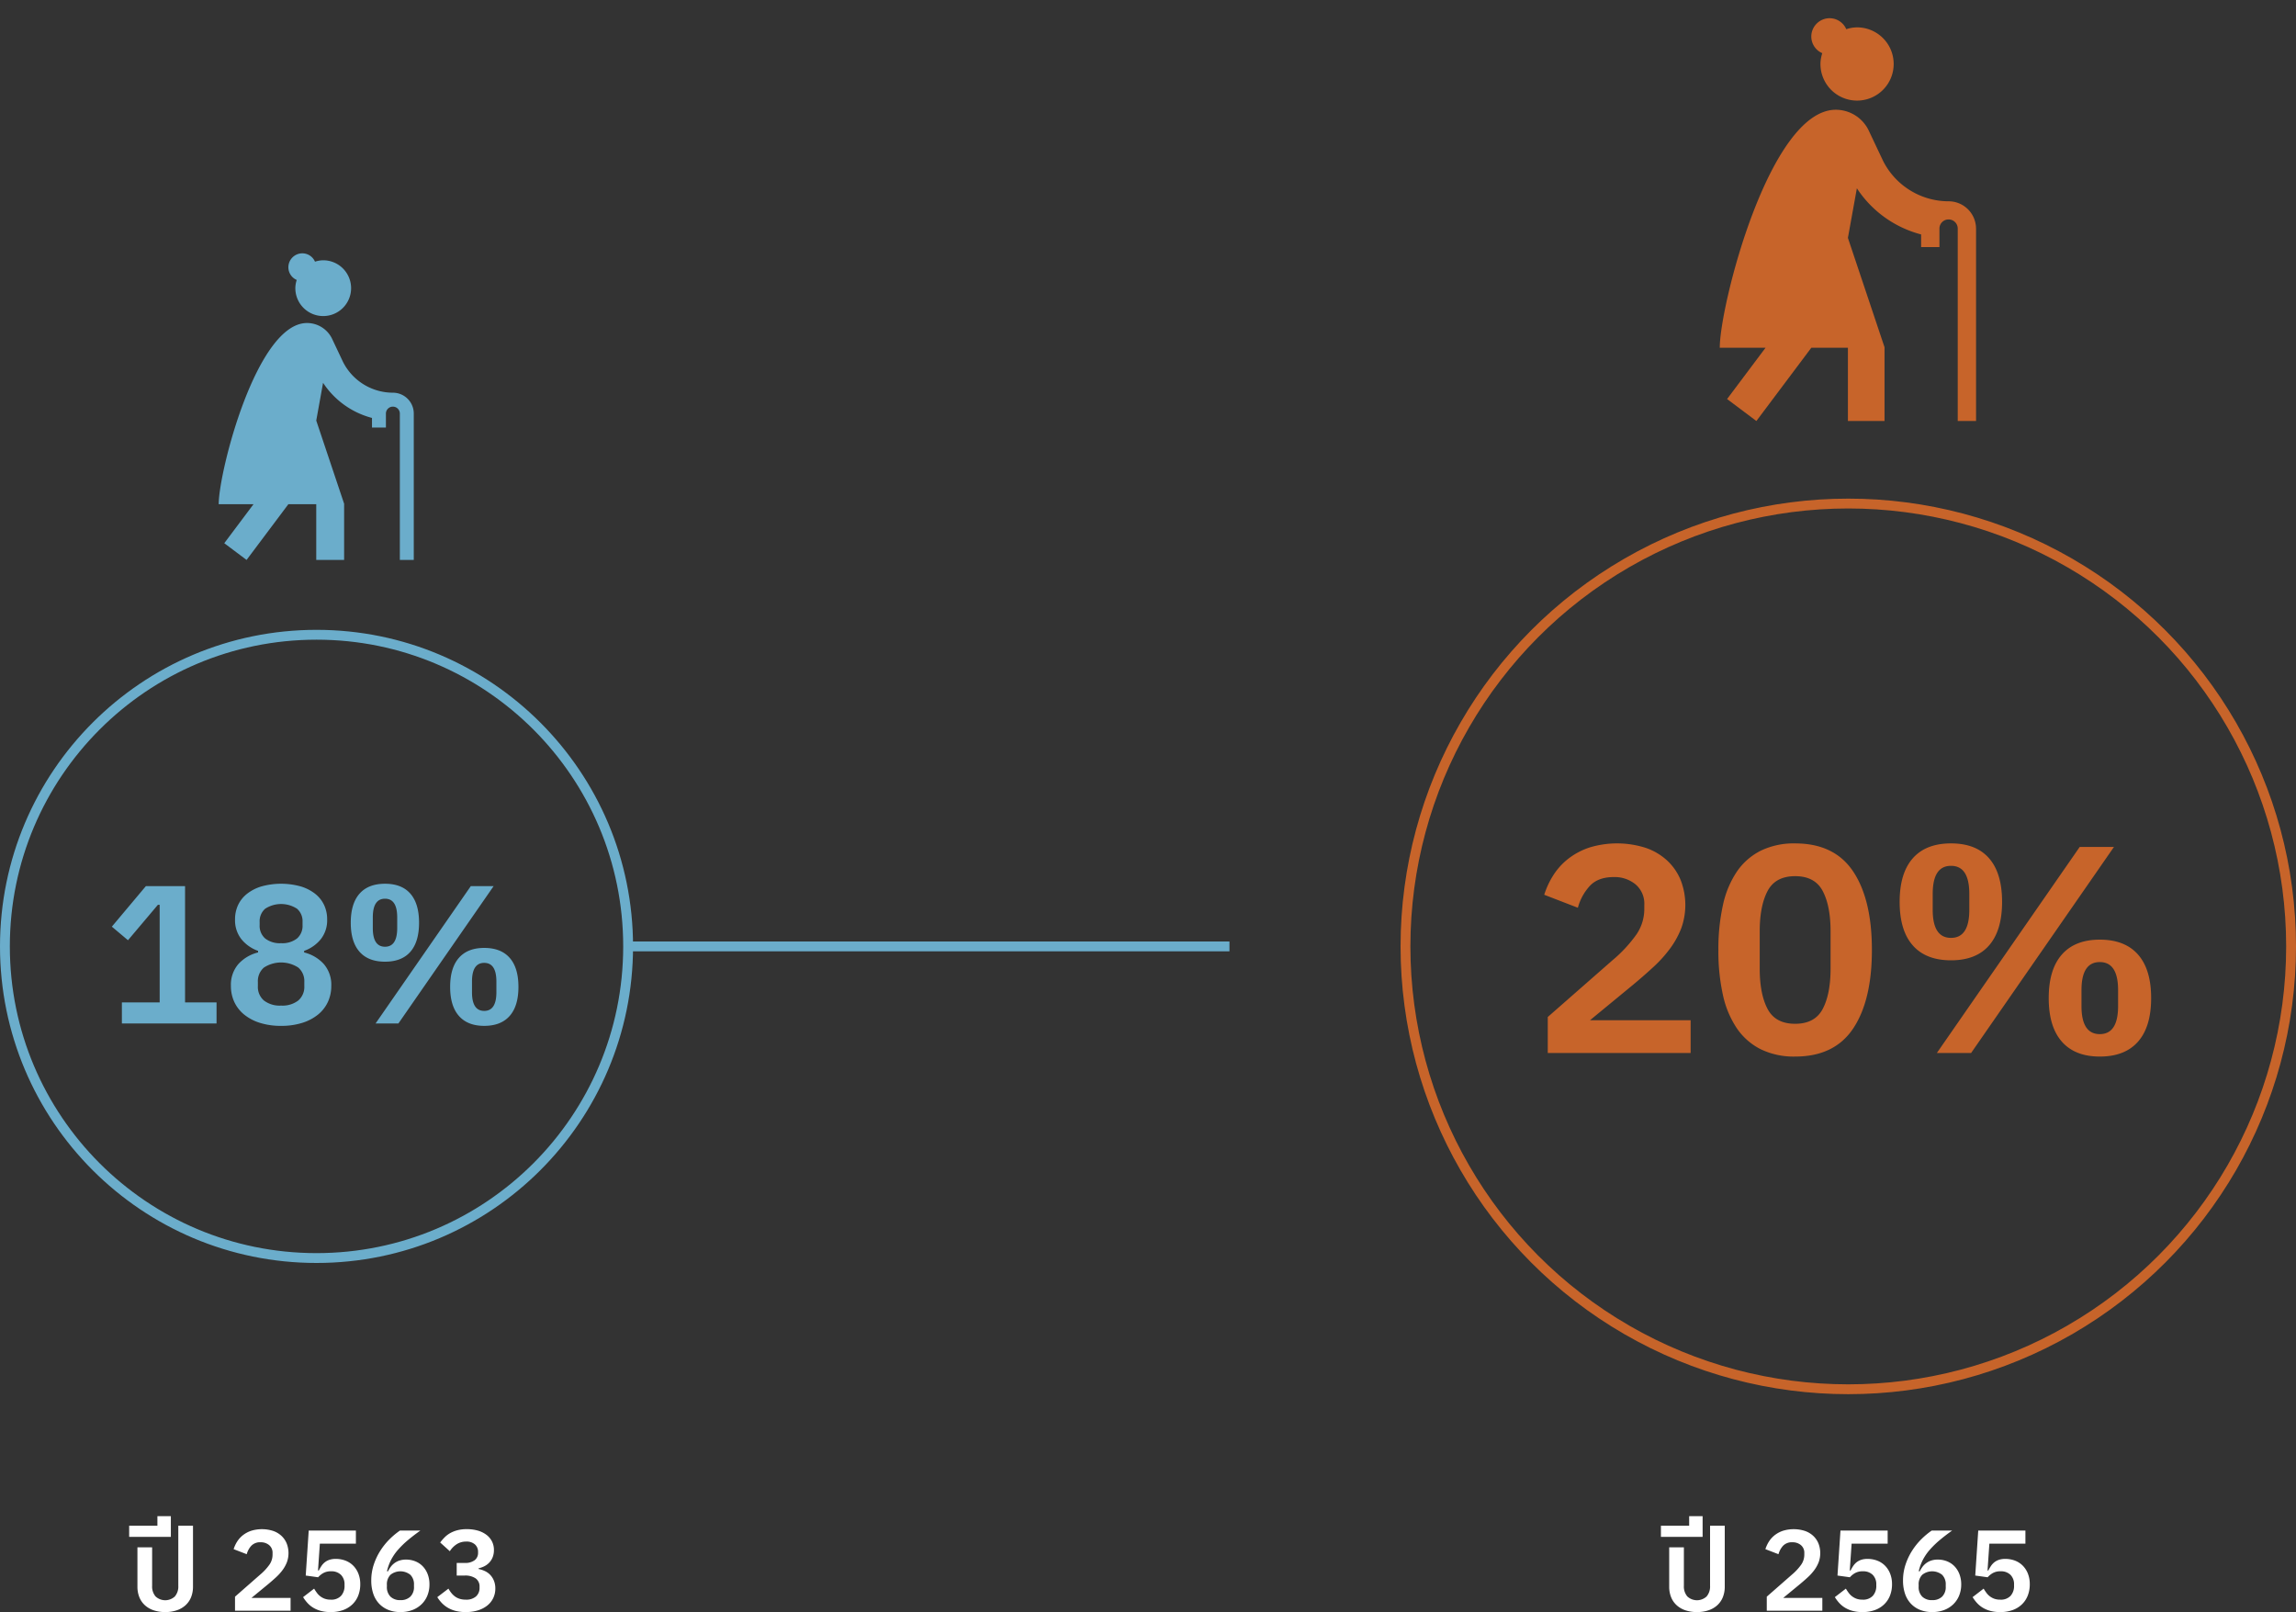 <svg xmlns="http://www.w3.org/2000/svg" width="700" height="491.42" viewBox="0 0 700 491.42">
    <rect x="0" y="0" width="700" height="491.42" fill="#333333" stroke="none"/>
    <defs>
        <style>
            .cls-1{fill:#fff}.cls-2{fill:#c7642a}.cls-4,.cls-6{fill:none}.cls-6{stroke-width:3px;stroke-dasharray:5 0}.cls-5{fill:#6badcb}.cls-6{stroke:#6badcb}.cls-7{stroke:none}
        </style>
    </defs>
    <g id="Group_1236" data-name="Group 1236" transform="translate(-630 -4704)">
        <path id="Path_633" data-name="Path 633" class="cls-1" d="M141.37 39.42a10.811 10.811 0 0 1-3.535-.542 7.5 7.5 0 0 1-2.678-1.557 6.664 6.664 0 0 1-1.68-2.45 8.558 8.558 0 0 1-.577-3.22V19.68h4.48v11.725a4.667 4.667 0 0 0 1.05 3.255 4.319 4.319 0 0 0 5.88 0 4.667 4.667 0 0 0 1.05-3.255V13.1h4.48v18.55a8.558 8.558 0 0 1-.577 3.22 6.664 6.664 0 0 1-1.68 2.45 7.5 7.5 0 0 1-2.678 1.557 10.811 10.811 0 0 1-3.535.543zM130.38 13.1h8.61v-2.905h4.1v6.3h-12.71zM179.59 39h-16.94v-4.27l7.665-6.72a16.242 16.242 0 0 0 2.87-3.1 5.338 5.338 0 0 0 .91-2.992v-.455a3 3 0 0 0-1.05-2.463 3.909 3.909 0 0 0-2.555-.858 3.7 3.7 0 0 0-2.87 1.067 6.2 6.2 0 0 0-1.4 2.573l-3.99-1.54a9.818 9.818 0 0 1 1.085-2.328 7.745 7.745 0 0 1 1.767-1.942 8.393 8.393 0 0 1 2.5-1.33 11.2 11.2 0 0 1 6.72.052 7.153 7.153 0 0 1 2.538 1.523 6.567 6.567 0 0 1 1.575 2.31 8.144 8.144 0 0 1 .053 5.7 10.328 10.328 0 0 1-1.33 2.4 15.4 15.4 0 0 1-1.96 2.17q-1.12 1.033-2.38 2.083l-5.145 4.235h11.937zm19.915-20.44h-10.99l-.56 8.19h.245a12.2 12.2 0 0 1 .84-1.435 4.824 4.824 0 0 1 1.05-1.12 4.7 4.7 0 0 1 1.382-.717 6.074 6.074 0 0 1 1.908-.263 8.12 8.12 0 0 1 2.94.525 6.7 6.7 0 0 1 2.363 1.522 7.182 7.182 0 0 1 1.575 2.432 8.658 8.658 0 0 1 .577 3.255 9.347 9.347 0 0 1-.6 3.4 7.511 7.511 0 0 1-1.75 2.677 7.961 7.961 0 0 1-2.835 1.768 10.92 10.92 0 0 1-3.85.63 11.314 11.314 0 0 1-3.01-.367 8.933 8.933 0 0 1-2.345-1A7.948 7.948 0 0 1 184.7 36.6a12.172 12.172 0 0 1-1.295-1.733l3.36-2.59q.42.7.875 1.313a5.144 5.144 0 0 0 1.067 1.068 5.077 5.077 0 0 0 1.365.717 5.371 5.371 0 0 0 1.768.263 4.056 4.056 0 0 0 3.132-1.155 4.46 4.46 0 0 0 1.068-3.15v-.28a4.02 4.02 0 0 0-1.085-2.975 4.068 4.068 0 0 0-3.01-1.085 4.644 4.644 0 0 0-2.45.578 6.109 6.109 0 0 0-1.505 1.242l-3.78-.525.91-13.72h14.385zm13.58 20.86a9.7 9.7 0 0 1-3.745-.682 7.9 7.9 0 0 1-2.8-1.925 8.192 8.192 0 0 1-1.75-3.01 12.409 12.409 0 0 1-.6-3.973 15.35 15.35 0 0 1 .788-4.952 18.993 18.993 0 0 1 2.048-4.27 20.171 20.171 0 0 1 2.817-3.465 23.019 23.019 0 0 1 3.1-2.573h6.23q-2.17 1.54-3.868 2.975a27.155 27.155 0 0 0-2.975 2.905 15.558 15.558 0 0 0-2.1 3.063 14.413 14.413 0 0 0-1.243 3.447l.28.07a9.463 9.463 0 0 1 .823-1.347 5.611 5.611 0 0 1 1.137-1.155 5.36 5.36 0 0 1 1.54-.805 6.305 6.305 0 0 1 2.03-.3 7.515 7.515 0 0 1 2.817.525 6.453 6.453 0 0 1 2.275 1.522 7.1 7.1 0 0 1 1.5 2.4 8.558 8.558 0 0 1 .542 3.115 8.885 8.885 0 0 1-.63 3.4 7.742 7.742 0 0 1-1.785 2.66 8.187 8.187 0 0 1-2.783 1.75 10.064 10.064 0 0 1-3.648.625zm0-3.64a4.169 4.169 0 0 0 3.028-1.067 4.067 4.067 0 0 0 1.1-3.063v-.525a4.067 4.067 0 0 0-1.1-3.062 4.852 4.852 0 0 0-6.073 0 4.105 4.105 0 0 0-1.085 3.063v.525a4.105 4.105 0 0 0 1.085 3.063 4.156 4.156 0 0 0 3.045 1.066zm28.42-17.22h-10.99l-.56 8.19h.245a12.2 12.2 0 0 1 .84-1.435 4.824 4.824 0 0 1 1.05-1.12 4.7 4.7 0 0 1 1.382-.717 6.074 6.074 0 0 1 1.908-.263 8.12 8.12 0 0 1 2.94.525 6.7 6.7 0 0 1 2.363 1.522 7.182 7.182 0 0 1 1.575 2.432 8.658 8.658 0 0 1 .577 3.255 9.347 9.347 0 0 1-.6 3.4 7.511 7.511 0 0 1-1.75 2.677 7.961 7.961 0 0 1-2.835 1.768 10.92 10.92 0 0 1-3.85.63 11.314 11.314 0 0 1-3.01-.367 8.933 8.933 0 0 1-2.345-1A7.948 7.948 0 0 1 226.7 36.6a12.172 12.172 0 0 1-1.295-1.733l3.36-2.59q.42.7.875 1.313a5.144 5.144 0 0 0 1.067 1.068 5.077 5.077 0 0 0 1.365.717 5.371 5.371 0 0 0 1.768.263 4.056 4.056 0 0 0 3.132-1.155 4.46 4.46 0 0 0 1.068-3.15v-.28a4.02 4.02 0 0 0-1.085-2.975 4.068 4.068 0 0 0-3.01-1.085 4.644 4.644 0 0 0-2.45.578 6.109 6.109 0 0 0-1.505 1.242l-3.78-.525.91-13.72h14.385z" transform="translate(1006 5156)"/>
        <path id="Path_604" data-name="Path 604" class="cls-1" d="M141.37 39.42a10.811 10.811 0 0 1-3.535-.542 7.5 7.5 0 0 1-2.678-1.557 6.664 6.664 0 0 1-1.68-2.45 8.558 8.558 0 0 1-.577-3.22V19.68h4.48v11.725a4.667 4.667 0 0 0 1.05 3.255 4.319 4.319 0 0 0 5.88 0 4.667 4.667 0 0 0 1.05-3.255V13.1h4.48v18.55a8.558 8.558 0 0 1-.577 3.22 6.664 6.664 0 0 1-1.68 2.45 7.5 7.5 0 0 1-2.678 1.557 10.811 10.811 0 0 1-3.535.543zM130.38 13.1h8.61v-2.905h4.1v6.3h-12.71zM179.59 39h-16.94v-4.27l7.665-6.72a16.242 16.242 0 0 0 2.87-3.1 5.338 5.338 0 0 0 .91-2.992v-.455a3 3 0 0 0-1.05-2.463 3.909 3.909 0 0 0-2.555-.858 3.7 3.7 0 0 0-2.87 1.067 6.2 6.2 0 0 0-1.4 2.573l-3.99-1.54a9.818 9.818 0 0 1 1.085-2.328 7.745 7.745 0 0 1 1.767-1.942 8.393 8.393 0 0 1 2.5-1.33 11.2 11.2 0 0 1 6.72.052 7.153 7.153 0 0 1 2.538 1.523 6.567 6.567 0 0 1 1.575 2.31 8.144 8.144 0 0 1 .053 5.7 10.328 10.328 0 0 1-1.33 2.4 15.4 15.4 0 0 1-1.96 2.17q-1.12 1.033-2.38 2.083l-5.145 4.235h11.937zm19.915-20.44h-10.99l-.56 8.19h.245a12.2 12.2 0 0 1 .84-1.435 4.824 4.824 0 0 1 1.05-1.12 4.7 4.7 0 0 1 1.382-.717 6.074 6.074 0 0 1 1.908-.263 8.12 8.12 0 0 1 2.94.525 6.7 6.7 0 0 1 2.363 1.522 7.182 7.182 0 0 1 1.575 2.432 8.658 8.658 0 0 1 .577 3.255 9.347 9.347 0 0 1-.6 3.4 7.511 7.511 0 0 1-1.75 2.677 7.961 7.961 0 0 1-2.835 1.768 10.92 10.92 0 0 1-3.85.63 11.314 11.314 0 0 1-3.01-.367 8.933 8.933 0 0 1-2.345-1A7.948 7.948 0 0 1 184.7 36.6a12.172 12.172 0 0 1-1.295-1.733l3.36-2.59q.42.7.875 1.313a5.144 5.144 0 0 0 1.067 1.068 5.077 5.077 0 0 0 1.365.717 5.371 5.371 0 0 0 1.768.263 4.056 4.056 0 0 0 3.132-1.155 4.46 4.46 0 0 0 1.068-3.15v-.28a4.02 4.02 0 0 0-1.085-2.975 4.068 4.068 0 0 0-3.01-1.085 4.644 4.644 0 0 0-2.45.578 6.109 6.109 0 0 0-1.505 1.242l-3.78-.525.91-13.72h14.385zm13.58 20.86a9.7 9.7 0 0 1-3.745-.682 7.9 7.9 0 0 1-2.8-1.925 8.192 8.192 0 0 1-1.75-3.01 12.409 12.409 0 0 1-.6-3.973 15.35 15.35 0 0 1 .788-4.952 18.993 18.993 0 0 1 2.048-4.27 20.171 20.171 0 0 1 2.817-3.465 23.019 23.019 0 0 1 3.1-2.573h6.23q-2.17 1.54-3.868 2.975a27.155 27.155 0 0 0-2.975 2.905 15.558 15.558 0 0 0-2.1 3.063 14.413 14.413 0 0 0-1.243 3.447l.28.07a9.463 9.463 0 0 1 .823-1.347 5.611 5.611 0 0 1 1.137-1.155 5.36 5.36 0 0 1 1.54-.805 6.305 6.305 0 0 1 2.03-.3 7.515 7.515 0 0 1 2.817.525 6.453 6.453 0 0 1 2.275 1.522 7.1 7.1 0 0 1 1.5 2.4 8.558 8.558 0 0 1 .542 3.115 8.885 8.885 0 0 1-.63 3.4 7.742 7.742 0 0 1-1.785 2.66 8.187 8.187 0 0 1-2.783 1.75 10.064 10.064 0 0 1-3.648.625zm0-3.64a4.169 4.169 0 0 0 3.028-1.067 4.067 4.067 0 0 0 1.1-3.063v-.525a4.067 4.067 0 0 0-1.1-3.062 4.852 4.852 0 0 0-6.073 0 4.105 4.105 0 0 0-1.085 3.063v.525a4.105 4.105 0 0 0 1.085 3.063 4.156 4.156 0 0 0 3.045 1.066zm19.565-11.34a4.676 4.676 0 0 0 3.1-.857 2.757 2.757 0 0 0 1-2.188v-.245a3 3 0 0 0-.962-2.362 3.831 3.831 0 0 0-2.643-.858 5.3 5.3 0 0 0-2.853.77 6.949 6.949 0 0 0-2.152 2.17l-2.94-2.66a14.857 14.857 0 0 1 1.383-1.593 7.721 7.721 0 0 1 1.732-1.3 9.332 9.332 0 0 1 2.205-.857 11.123 11.123 0 0 1 2.765-.315 12.209 12.209 0 0 1 3.378.437 7.868 7.868 0 0 1 2.625 1.278 5.828 5.828 0 0 1 1.7 2.013 5.756 5.756 0 0 1 .6 2.642 5.853 5.853 0 0 1-.367 2.135 5.136 5.136 0 0 1-1.015 1.645 5.337 5.337 0 0 1-1.5 1.138 7.557 7.557 0 0 1-1.8.647v.21a8.357 8.357 0 0 1 1.995.665 5.243 5.243 0 0 1 1.628 1.208 5.766 5.766 0 0 1 1.085 1.767 6.227 6.227 0 0 1 .4 2.31 6.626 6.626 0 0 1-.648 2.94 6.523 6.523 0 0 1-1.837 2.275 8.566 8.566 0 0 1-2.835 1.452 12.438 12.438 0 0 1-3.694.513 12.166 12.166 0 0 1-3.15-.367 9.142 9.142 0 0 1-2.4-1 8.553 8.553 0 0 1-1.8-1.452 10.875 10.875 0 0 1-1.33-1.733l3.4-2.59a10.455 10.455 0 0 0 .91 1.347 5.71 5.71 0 0 0 1.12 1.068 4.833 4.833 0 0 0 1.435.7 6.246 6.246 0 0 0 1.82.245 4.493 4.493 0 0 0 3.115-.98 3.448 3.448 0 0 0 1.085-2.695v-.243a2.99 2.99 0 0 0-1.173-2.555 5.576 5.576 0 0 0-3.378-.875h-2.415v-3.85z" transform="translate(539 5156)"/>
        <g id="Group_1235" data-name="Group 1235">
            <path id="Path_603" data-name="Path 603" class="cls-2" d="M118.44 100H74.88V89.02l19.71-17.28a41.764 41.764 0 0 0 7.38-7.965 13.727 13.727 0 0 0 2.34-7.7V54.91a7.72 7.72 0 0 0-2.7-6.345 10.051 10.051 0 0 0-6.57-2.205q-4.86 0-7.38 2.745a15.952 15.952 0 0 0-3.6 6.615L73.8 51.76a25.247 25.247 0 0 1 2.79-5.985 19.916 19.916 0 0 1 4.545-4.995 21.582 21.582 0 0 1 6.435-3.42 28.8 28.8 0 0 1 17.28.135 18.393 18.393 0 0 1 6.525 3.915 16.887 16.887 0 0 1 4.05 5.94 20.941 20.941 0 0 1 .135 14.67 26.557 26.557 0 0 1-3.42 6.165 39.6 39.6 0 0 1-5.04 5.58q-2.88 2.655-6.12 5.355L87.75 90.01h30.69zm31.86 1.08a23.092 23.092 0 0 1-10.44-2.205 19.26 19.26 0 0 1-7.29-6.345 29.142 29.142 0 0 1-4.275-10.17 61.388 61.388 0 0 1-1.395-13.77 61.539 61.539 0 0 1 1.395-13.725 29.142 29.142 0 0 1 4.275-10.215 19.26 19.26 0 0 1 7.29-6.345 23.092 23.092 0 0 1 10.44-2.2q11.97 0 17.685 8.55T173.7 68.59q0 15.39-5.715 23.94t-17.685 8.55zm0-9.99q6.03 0 8.415-4.545T161.1 74.26V62.92q0-7.74-2.385-12.285T150.3 46.09q-6.03 0-8.415 4.545T139.5 62.92v11.34q0 7.74 2.385 12.285t8.415 4.545zm43.2 8.91 43.56-62.82h10.44L203.94 100zm4.32-28.26q-7.65 0-11.655-4.545T182.16 53.92q0-8.73 4.005-13.275T197.82 36.1q7.65 0 11.61 4.545t3.96 13.275q0 8.73-3.96 13.275t-11.61 4.545zm0-6.84q5.58 0 5.58-8.55v-4.86q0-8.55-5.58-8.55t-5.58 8.55v4.86q0 8.55 5.58 8.55zm45.36 36.18q-7.56 0-11.565-4.545T227.61 83.26q0-8.73 4.005-13.275t11.565-4.545q7.65 0 11.655 4.545t4 13.275q0 8.73-4 13.275t-11.655 4.545zm0-6.84q5.58 0 5.58-8.55v-4.86q0-8.55-5.58-8.55t-5.58 8.55v4.86q0 8.55 5.58 8.55z" transform="translate(1027 4925)"/>
            <g id="Ellipse_1351" data-name="Ellipse 1351" transform="translate(1057 4856)" style="stroke-width:3px;stroke-dasharray:5 0;stroke:#c7642a;fill:none">
                <circle class="cls-7" cx="136.5" cy="136.5" r="136.5"/>
                <circle class="cls-4" cx="136.5" cy="136.5" r="135"/>
            </g>
            <g id="elderly_woman_black_24dp" transform="translate(1154.305 4704.091)">
                <g id="Group_889" data-name="Group 889" transform="translate(.067 .336)">
                    <path id="Rectangle_836" data-name="Rectangle 836" class="cls-4" transform="translate(-.372 -.427)" d="M0 0h79v134H0z"/>
                </g>
                <g id="Group_891" data-name="Group 891" transform="translate(.014 5.46)">
                    <g id="Group_890" data-name="Group 890">
                        <path id="Path_465" data-name="Path 465" class="cls-2" d="M75.765 33.906a22.4 22.4 0 0 1-19.981-12.334l-4.409-9.321A11.141 11.141 0 0 0 41.385 6C21.181 6 6 65.663 6 78.556h13.953L8.232 94.183l8.93 6.7 16.744-22.327h11.162v22.324h11.163V78.388l-11.163-33.32L47.8 29.943a33.594 33.594 0 0 0 19.59 14.065v3.851h5.581v-5.581a2.791 2.791 0 1 1 5.581 0v58.6h5.581v-58.6a8.361 8.361 0 0 0-8.368-8.372z" transform="translate(-6 21.906)"/>
                        <path id="Path_466" data-name="Path 466" class="cls-2" d="M14.349 11.66a10.723 10.723 0 0 0-.558 3.293A11.162 11.162 0 1 0 24.953 3.791a10.723 10.723 0 0 0-3.293.558A5.532 5.532 0 0 0 16.581 1 5.6 5.6 0 0 0 11 6.581a5.532 5.532 0 0 0 3.349 5.079z" transform="translate(16.906 -1)"/>
                    </g>
                </g>
            </g>
            <g id="Group_1234" data-name="Group 1234">
                <path id="Path_602" data-name="Path 602" class="cls-5" d="M107.16 67v-6.42h11.52V30.82h-.54l-9.12 10.8-4.92-4.14 10.38-12.36h11.94v35.46h9.6V67zm48.54.72a20.963 20.963 0 0 1-6.51-.93 14.421 14.421 0 0 1-4.8-2.55 10.822 10.822 0 0 1-2.97-3.84 11.5 11.5 0 0 1-1.02-4.86 9.651 9.651 0 0 1 2.25-6.63 11.96 11.96 0 0 1 6.03-3.57v-.48a11.436 11.436 0 0 1-5.07-3.54 9.3 9.3 0 0 1-1.95-6.06 10.174 10.174 0 0 1 .93-4.38 9.542 9.542 0 0 1 2.73-3.42 13.279 13.279 0 0 1 4.41-2.25 22.406 22.406 0 0 1 11.94 0 13.279 13.279 0 0 1 4.41 2.25 9.542 9.542 0 0 1 2.73 3.42 10.174 10.174 0 0 1 .93 4.38 9.3 9.3 0 0 1-1.95 6.06 11.436 11.436 0 0 1-5.07 3.54v.48a11.96 11.96 0 0 1 6.03 3.57 9.651 9.651 0 0 1 2.25 6.63 11.5 11.5 0 0 1-1.02 4.86 10.822 10.822 0 0 1-2.97 3.84 14.421 14.421 0 0 1-4.8 2.55 20.963 20.963 0 0 1-6.51.93zm0-6.18a7.872 7.872 0 0 0 5.25-1.56 5.443 5.443 0 0 0 1.83-4.38v-1.26a5.443 5.443 0 0 0-1.83-4.38 9.614 9.614 0 0 0-10.5 0 5.443 5.443 0 0 0-1.83 4.38v1.26a5.443 5.443 0 0 0 1.83 4.38 7.872 7.872 0 0 0 5.25 1.56zm0-19.02a7.267 7.267 0 0 0 4.86-1.44 5.081 5.081 0 0 0 1.68-4.08v-.96a5.01 5.01 0 0 0-1.68-4.02 8.921 8.921 0 0 0-9.72 0 5.01 5.01 0 0 0-1.68 4.02V37a5.081 5.081 0 0 0 1.68 4.08 7.267 7.267 0 0 0 4.86 1.44zM184.5 67l29.04-41.88h6.96L191.46 67zm2.88-18.84q-5.1 0-7.77-3.03t-2.67-8.85q0-5.82 2.67-8.85t7.77-3.03q5.1 0 7.74 3.03t2.64 8.85q0 5.82-2.64 8.85t-7.74 3.03zm0-4.56q3.72 0 3.72-5.7v-3.24q0-5.7-3.72-5.7t-3.72 5.7v3.24q0 5.7 3.72 5.7zm30.24 24.12q-5.04 0-7.71-3.03t-2.67-8.85q0-5.82 2.67-8.85t7.71-3.03q5.1 0 7.77 3.03t2.67 8.85q0 5.82-2.67 8.85t-7.77 3.03zm0-4.56q3.72 0 3.72-5.7v-3.24q0-5.7-3.72-5.7t-3.72 5.7v3.24q0 5.7 3.72 5.7z" transform="translate(560 4949)"/>
                <g id="Ellipse_1350" data-name="Ellipse 1350" class="cls-6" transform="translate(630 4896)">
                    <circle class="cls-7" cx="96.5" cy="96.5" r="96.5"/>
                    <circle class="cls-4" cx="96.5" cy="96.5" r="95"/>
                </g>
                <path id="Line_173" data-name="Line 173" class="cls-6" transform="translate(820.5 4992.5)" d="M0 0h184.335"/>
                <g id="elderly_woman_black_24dp-2" data-name="elderly_woman_black_24dp" transform="translate(696.738 4777.091)">
                    <g id="Group_889-2" data-name="Group 889" transform="translate(-.305 -.091)">
                        <path id="Rectangle_836-2" data-name="Rectangle 836" class="cls-4" transform="translate(-.433)" d="M0 0h61v102H0z"/>
                    </g>
                    <g id="Group_891-2" data-name="Group 891" transform="translate(-.062 4.134)">
                        <g id="Group_890-2" data-name="Group 890">
                            <path id="Path_465-2" data-name="Path 465" class="cls-5" d="M59.1 27.242a17.052 17.052 0 0 1-15.2-9.389l-3.356-7.095A8.48 8.48 0 0 0 32.935 6C17.556 6 6 51.415 6 61.229h10.621L7.7 73.124l6.8 5.1 12.742-16.995h8.5v16.993h8.5V61.1l-8.5-25.363 2.078-11.512a25.571 25.571 0 0 0 14.912 10.706v2.931h4.248v-4.248a2.124 2.124 0 1 1 4.248 0v44.608h4.248V33.614a6.364 6.364 0 0 0-6.376-6.372z" transform="translate(-6 15.242)"/>
                            <path id="Path_466-2" data-name="Path 466" class="cls-5" d="M13.549 9.114a8.163 8.163 0 0 0-.425 2.507 8.5 8.5 0 1 0 8.5-8.5 8.163 8.163 0 0 0-2.507.425A4.211 4.211 0 0 0 15.248 1 4.261 4.261 0 0 0 11 5.248a4.211 4.211 0 0 0 2.549 3.866z" transform="translate(10.242 -1)"/>
                        </g>
                    </g>
                </g>
            </g>
        </g>
    </g>
</svg>
